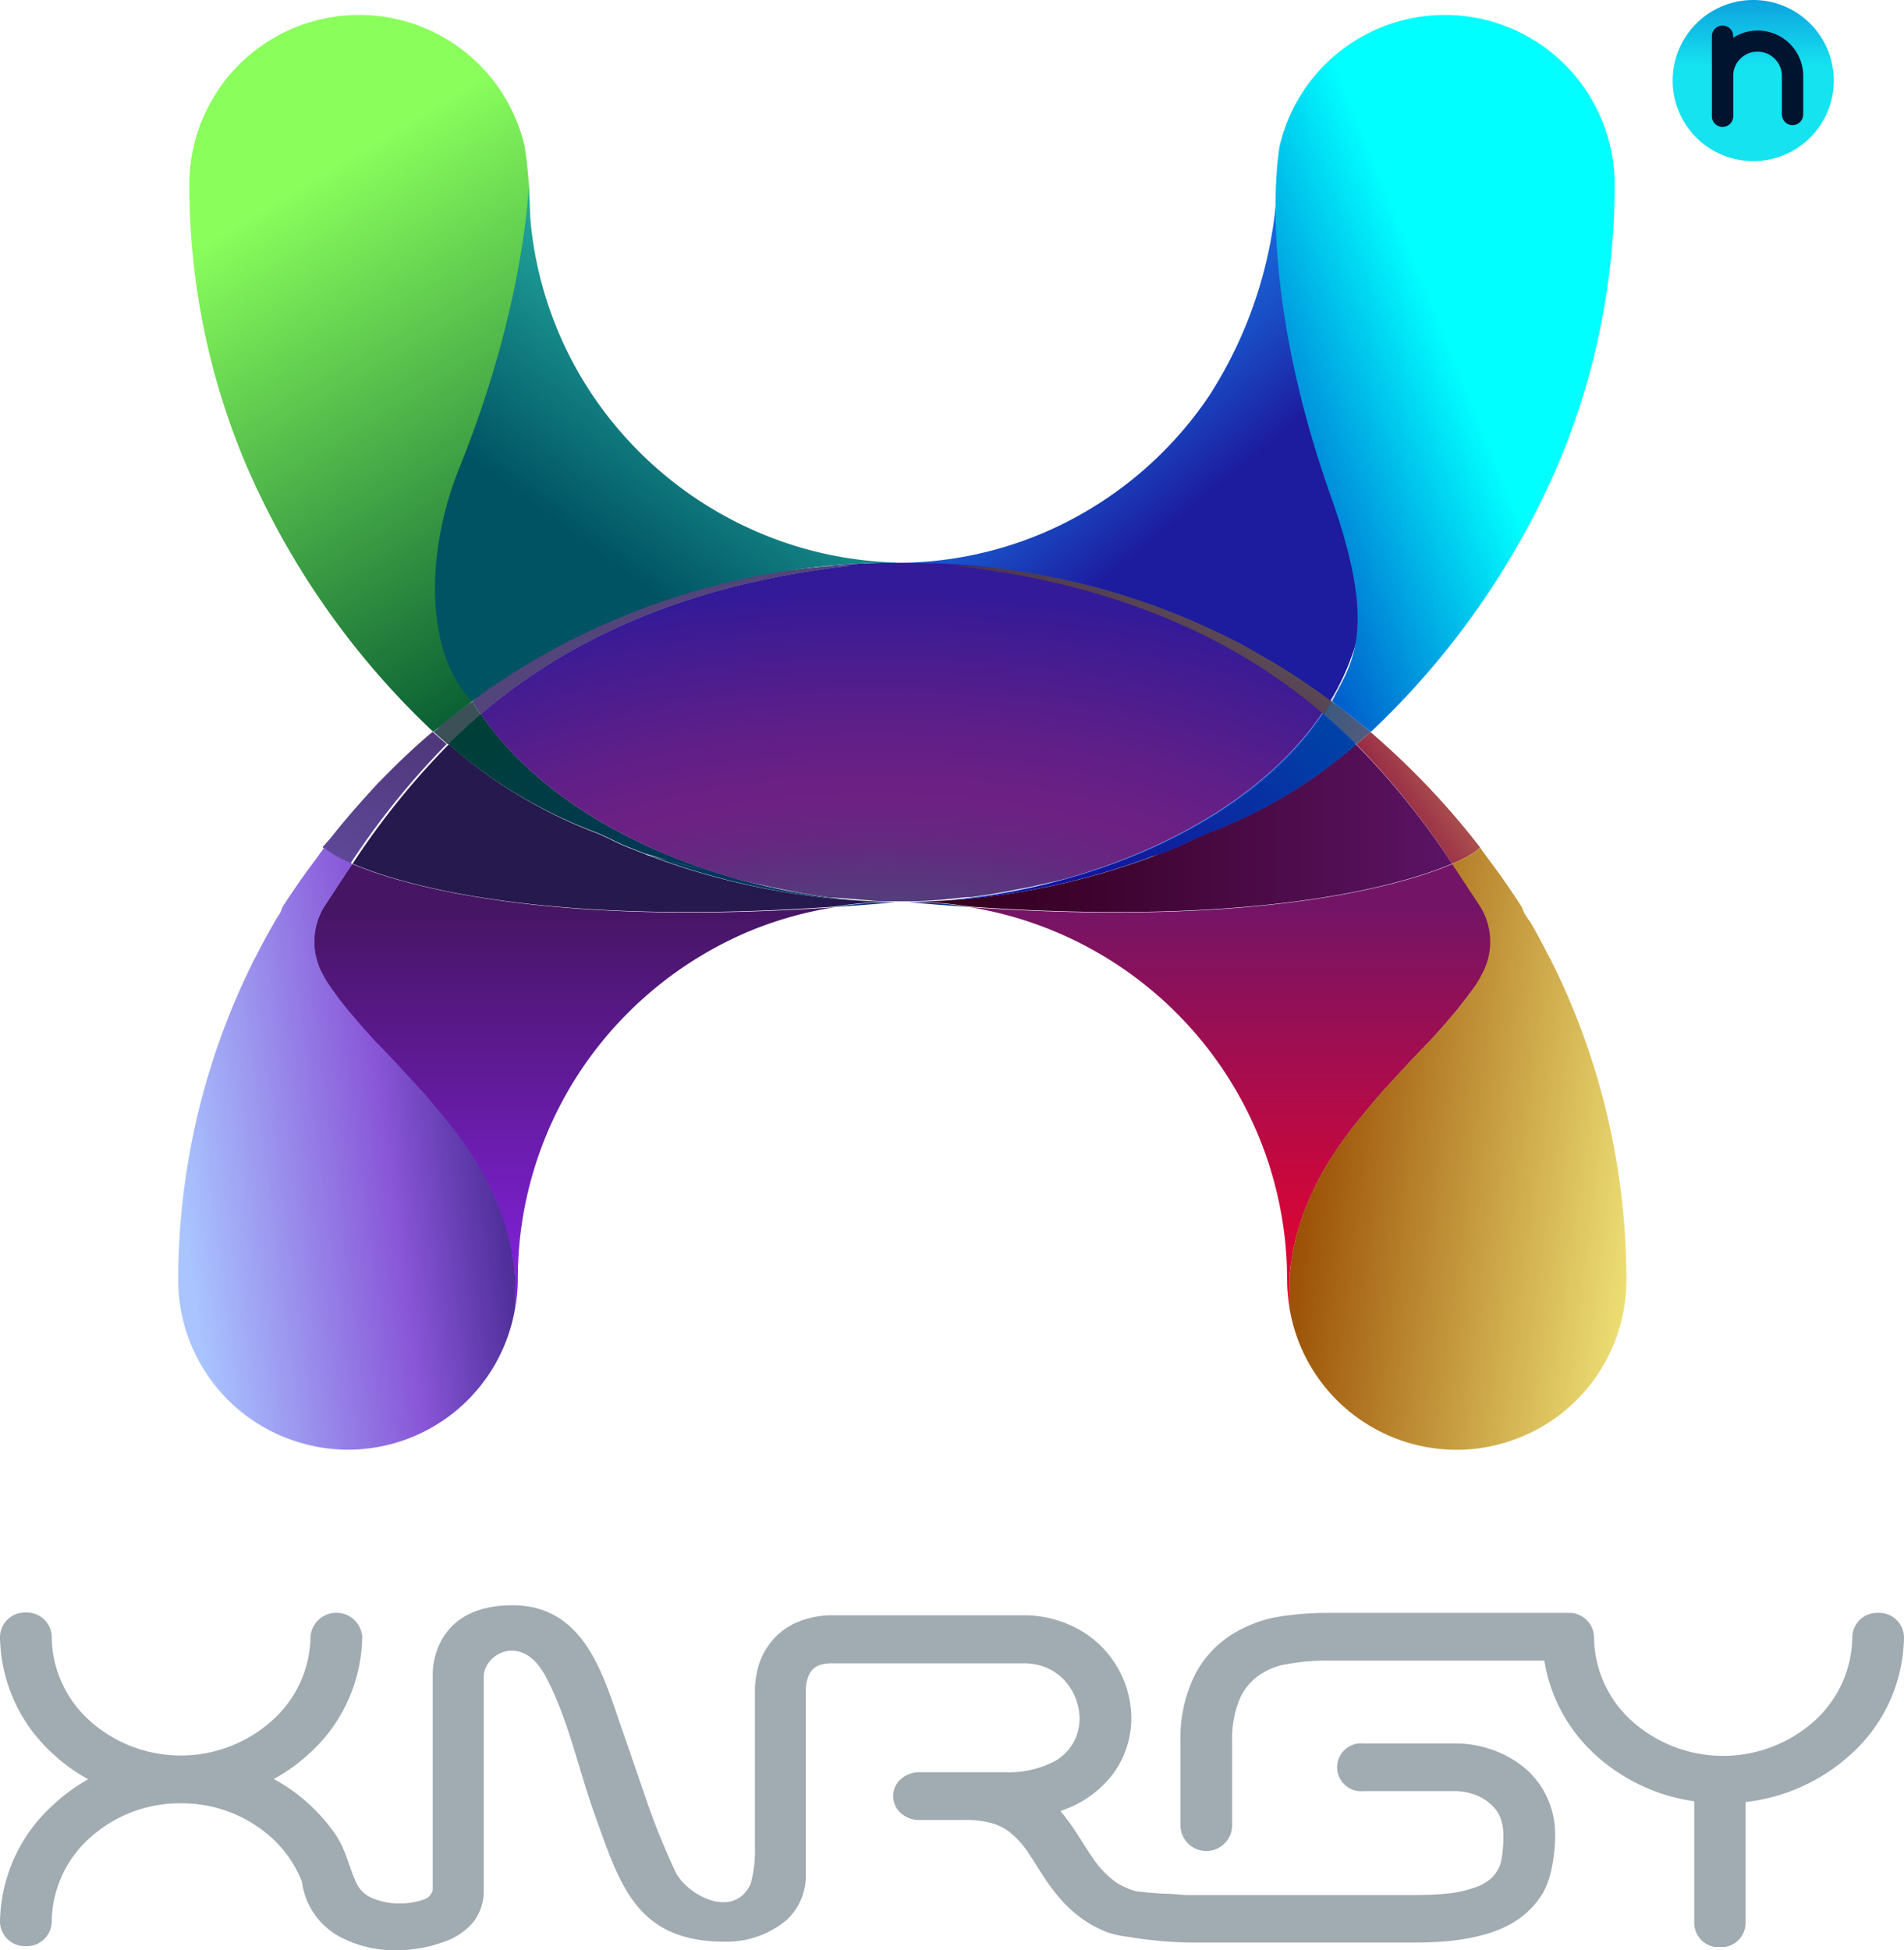 <svg id="Layer_1" data-name="Layer 1" xmlns="http://www.w3.org/2000/svg" xmlns:xlink="http://www.w3.org/1999/xlink" viewBox="0 0 178.19 182.49"><defs><style>.cls-1{fill:url(#linear-gradient);}.cls-2{fill:url(#linear-gradient-2);}.cls-3{fill:url(#linear-gradient-3);}.cls-4{fill:url(#linear-gradient-4);}.cls-5{fill:url(#linear-gradient-5);}.cls-6{fill:url(#radial-gradient);}.cls-7{fill:url(#linear-gradient-6);}.cls-8{fill:url(#linear-gradient-7);}.cls-9{fill:#a1abb2;}.cls-10{fill:url(#linear-gradient-8);}.cls-11{fill:url(#linear-gradient-9);}.cls-12{fill:url(#linear-gradient-10);}.cls-13{fill:url(#linear-gradient-11);}.cls-14{fill:url(#linear-gradient-12);}.cls-15{fill:url(#linear-gradient-13);}.cls-16{fill:url(#linear-gradient-14);}.cls-17{fill:url(#radial-gradient-2);}.cls-18{fill:url(#radial-gradient-3);}.cls-19{fill:url(#radial-gradient-4);}.cls-20{fill:url(#radial-gradient-5);}.cls-21{fill:url(#linear-gradient-15);}.cls-22{fill:url(#linear-gradient-16);}.cls-23{fill:url(#linear-gradient-17);}.cls-24{fill:url(#linear-gradient-18);}.cls-25{fill:url(#linear-gradient-19);}.cls-26{fill:url(#linear-gradient-20);}.cls-27{fill:url(#radial-gradient-6);}.cls-28{fill:url(#linear-gradient-21);}.cls-29{fill:url(#radial-gradient-7);}.cls-30{fill:url(#linear-gradient-22);}.cls-31{fill:url(#linear-gradient-23);}.cls-32{fill:url(#linear-gradient-24);}.cls-33{fill:url(#linear-gradient-25);}.cls-34{fill:url(#radial-gradient-8);}.cls-35{fill:url(#radial-gradient-9);}.cls-36{fill:url(#radial-gradient-10);}.cls-37{fill:url(#linear-gradient-26);}.cls-38{fill:url(#linear-gradient-27);}.cls-39{fill:url(#linear-gradient-28);}.cls-40{fill:url(#linear-gradient-29);}.cls-41{fill:url(#linear-gradient-30);}.cls-42{fill:url(#linear-gradient-31);}.cls-43{fill:url(#linear-gradient-32);}.cls-44{fill:url(#radial-gradient-11);}.cls-45{fill:url(#linear-gradient-33);}.cls-46{fill:url(#linear-gradient-34);}.cls-47{fill:url(#linear-gradient-35);}.cls-48{fill:url(#linear-gradient-36);}.cls-49{fill:#001430;}</style><linearGradient id="linear-gradient" x1="-63.38" y1="141.22" x2="-63.38" y2="84.89" gradientTransform="translate(178.49)" gradientUnits="userSpaceOnUse"><stop offset="0.15" stop-color="#ff0023"/><stop offset="0.28" stop-color="#f1022a"/><stop offset="0.52" stop-color="#cd073b"/><stop offset="0.84" stop-color="#921057"/><stop offset="1" stop-color="#741466"/></linearGradient><linearGradient id="linear-gradient-2" x1="-93.62" y1="77.51" x2="-42.59" y2="77.51" gradientTransform="translate(178.49)" gradientUnits="userSpaceOnUse"><stop offset="0.15" stop-color="#370023"/><stop offset="0.38" stop-color="#3f0431"/><stop offset="0.82" stop-color="#530f55"/><stop offset="1" stop-color="#5c1466"/></linearGradient><linearGradient id="linear-gradient-3" x1="152.1" y1="61.06" x2="130.9" y2="75.65" gradientUnits="userSpaceOnUse"><stop offset="0.08" stop-color="#ffff74"/><stop offset="1" stop-color="#972945"/></linearGradient><linearGradient id="linear-gradient-4" x1="-14.13" y1="111.08" x2="-57.45" y2="105.4" gradientTransform="translate(178.49)" gradientUnits="userSpaceOnUse"><stop offset="0.08" stop-color="#ffff8d"/><stop offset="1" stop-color="#974900"/></linearGradient><linearGradient id="linear-gradient-5" x1="2747.16" y1="141.22" x2="2747.16" y2="84.89" gradientTransform="matrix(-1, 0, 0, 1, 2800.91, 0)" gradientUnits="userSpaceOnUse"><stop offset="0.28" stop-color="#8a23ec"/><stop offset="1" stop-color="#461563"/></linearGradient><radialGradient id="radial-gradient" cx="2791.75" cy="65.42" fx="2799.761" fy="85.616" r="21.73" gradientTransform="matrix(-1, 0, 0, 1, 2800.91, 0)" gradientUnits="userSpaceOnUse"><stop offset="0.36" stop-color="#05606d"/><stop offset="0.62" stop-color="#153d5e"/><stop offset="0.86" stop-color="#212352"/><stop offset="1" stop-color="#26194e"/></radialGradient><linearGradient id="linear-gradient-6" x1="2771.35" y1="92.11" x2="2759.97" y2="61.54" gradientTransform="matrix(-1, 0, 0, 1, 2800.91, 0)" gradientUnits="userSpaceOnUse"><stop offset="0" stop-color="#6a56ae"/><stop offset="1" stop-color="#492f6e"/></linearGradient><linearGradient id="linear-gradient-7" x1="2796.42" y1="111.08" x2="2753.09" y2="105.4" gradientTransform="matrix(-1, 0, 0, 1, 2800.91, 0)" gradientUnits="userSpaceOnUse"><stop offset="0.28" stop-color="#a9c4ff"/><stop offset="0.73" stop-color="#8956d8"/><stop offset="1" stop-color="#45288f"/></linearGradient><linearGradient id="linear-gradient-8" x1="2706.24" y1="21.06" x2="2686.35" y2="45.21" gradientTransform="matrix(-1, 0, 0, 1, 2800.91, 0)" gradientUnits="userSpaceOnUse"><stop offset="0.12" stop-color="#1584f0"/><stop offset="0.27" stop-color="#157deb"/><stop offset="0.46" stop-color="#176bdd"/><stop offset="0.7" stop-color="#194dc5"/><stop offset="0.95" stop-color="#1c24a5"/><stop offset="1" stop-color="#1d1b9e"/></linearGradient><linearGradient id="linear-gradient-9" x1="2709.86" y1="83.31" x2="2672.96" y2="68" gradientTransform="matrix(-1, 0, 0, 1, 2800.91, 0)" gradientUnits="userSpaceOnUse"><stop offset="0" stop-color="#1573ff"/><stop offset="1" stop-color="#0047c4"/></linearGradient><linearGradient id="linear-gradient-10" x1="26.27" y1="12.22" x2="59" y2="66.5" gradientUnits="userSpaceOnUse"><stop offset="0.08" stop-color="#8aff5c"/><stop offset="0.94" stop-color="#005331"/></linearGradient><linearGradient id="linear-gradient-11" x1="2733.96" y1="83.2" x2="2750.9" y2="63.81" xlink:href="#linear-gradient-9"/><linearGradient id="linear-gradient-12" x1="2734.25" y1="83.46" x2="2751.19" y2="64.05" gradientTransform="matrix(-1, 0, 0, 1, 2800.91, 0)" gradientUnits="userSpaceOnUse"><stop offset="0" stop-color="#00355f"/><stop offset="1" stop-color="#003f38"/></linearGradient><linearGradient id="linear-gradient-13" x1="2736.21" y1="89.49" x2="2755.11" y2="67.84" xlink:href="#linear-gradient-9"/><linearGradient id="linear-gradient-14" x1="2741.24" y1="89.28" x2="2758.06" y2="70.02" xlink:href="#linear-gradient-9"/><radialGradient id="radial-gradient-2" cx="2711.94" cy="110.23" r="56.99" gradientTransform="matrix(-1, 0, 0, 1, 2800.91, 0)" gradientUnits="userSpaceOnUse"><stop offset="0.36" stop-color="#0560ff"/><stop offset="0.46" stop-color="#045af1"/><stop offset="0.66" stop-color="#034bcc"/><stop offset="0.92" stop-color="#013291"/><stop offset="1" stop-color="#002a7d"/></radialGradient><radialGradient id="radial-gradient-3" cx="2711.72" cy="110.46" r="57.28" xlink:href="#radial-gradient-2"/><radialGradient id="radial-gradient-4" cx="2711.87" cy="110.29" r="57.07" xlink:href="#radial-gradient-2"/><radialGradient id="radial-gradient-5" cx="83.45" cy="81.65" fx="63.757" r="26.08" gradientTransform="matrix(0.02, -1, 2.44, 0.04, -117.5, 161.46)" gradientUnits="userSpaceOnUse"><stop offset="0" stop-color="#059369"/><stop offset="0.03" stop-color="#0d8a6b"/><stop offset="0.21" stop-color="#365d75"/><stop offset="0.37" stop-color="#543c7d"/><stop offset="0.5" stop-color="#662781"/><stop offset="0.59" stop-color="#6d2083"/><stop offset="0.72" stop-color="#5f1f88"/><stop offset="0.95" stop-color="#3b1b95"/><stop offset="1" stop-color="#321a98"/></radialGradient><linearGradient id="linear-gradient-15" x1="2801.56" y1="92.93" x2="2767.46" y2="72.1" gradientTransform="matrix(-1, 0, 0, 1, 2800.91, 0)" gradientUnits="userSpaceOnUse"><stop offset="0.03" stop-color="#15e3f0"/><stop offset="1" stop-color="#0047a2"/></linearGradient><linearGradient id="linear-gradient-16" x1="2802.08" y1="93.07" x2="2767.69" y2="72.05" xlink:href="#linear-gradient-15"/><linearGradient id="linear-gradient-17" x1="2800.75" y1="94.19" x2="2766.67" y2="73.37" xlink:href="#linear-gradient-15"/><linearGradient id="linear-gradient-18" x1="2801.35" y1="93.16" x2="2767.29" y2="72.35" xlink:href="#linear-gradient-15"/><linearGradient id="linear-gradient-19" x1="2799.99" y1="95.44" x2="2765.91" y2="74.61" xlink:href="#linear-gradient-15"/><linearGradient id="linear-gradient-20" x1="47.72" y1="77.02" x2="46.26" y2="74.25" gradientUnits="userSpaceOnUse"><stop offset="0" stop-color="#81423d"/><stop offset="0.29" stop-color="#714543"/><stop offset="0.85" stop-color="#484e53"/><stop offset="1" stop-color="#3c5057"/></linearGradient><radialGradient id="radial-gradient-6" cx="2711.86" cy="110.27" r="57.05" xlink:href="#radial-gradient-2"/><linearGradient id="linear-gradient-21" x1="2787.27" y1="-21.6" x2="2731.66" y2="71.53" gradientTransform="matrix(-1, 0, 0, 1, 2800.91, 0)" gradientUnits="userSpaceOnUse"><stop offset="0.03" stop-color="#5e38ae"/><stop offset="1" stop-color="#514672"/></linearGradient><radialGradient id="radial-gradient-7" cx="2791.69" cy="65.56" fx="2799.688" fy="85.727" r="21.7" gradientTransform="matrix(-1, 0, 0, 1, 2800.91, 0)" gradientUnits="userSpaceOnUse"><stop offset="0.36" stop-color="#0560ff"/><stop offset="0.56" stop-color="#034bcc"/><stop offset="0.76" stop-color="#0139a1"/><stop offset="0.91" stop-color="#002e87"/><stop offset="1" stop-color="#002a7d"/></radialGradient><linearGradient id="linear-gradient-22" x1="-76.58" y1="83.2" x2="-59.64" y2="63.8" gradientTransform="translate(178.49)" xlink:href="#linear-gradient-9"/><linearGradient id="linear-gradient-23" x1="-76.29" y1="83.46" x2="-59.35" y2="64.05" gradientTransform="translate(178.49)" gradientUnits="userSpaceOnUse"><stop offset="0" stop-color="#15139b"/><stop offset="1" stop-color="#0041a7"/></linearGradient><linearGradient id="linear-gradient-24" x1="-74.7" y1="89.9" x2="-55.47" y2="67.88" gradientTransform="translate(178.49)" xlink:href="#linear-gradient-9"/><linearGradient id="linear-gradient-25" x1="-69.38" y1="89.38" x2="-52.48" y2="70.03" gradientTransform="translate(178.49)" xlink:href="#linear-gradient-9"/><radialGradient id="radial-gradient-8" cx="-98.71" cy="110.23" r="57.05" gradientTransform="translate(178.49)" xlink:href="#radial-gradient-2"/><radialGradient id="radial-gradient-9" cx="-98.55" cy="110.46" r="57.14" gradientTransform="translate(178.49)" xlink:href="#radial-gradient-2"/><radialGradient id="radial-gradient-10" cx="-98.65" cy="110.29" r="57.06" gradientTransform="translate(178.49)" xlink:href="#radial-gradient-2"/><linearGradient id="linear-gradient-26" x1="-9.02" y1="92.91" x2="-43.1" y2="72.09" gradientTransform="translate(178.49)" xlink:href="#linear-gradient-15"/><linearGradient id="linear-gradient-27" x1="-8.51" y1="93.04" x2="-42.87" y2="72.04" gradientTransform="translate(178.49)" xlink:href="#linear-gradient-15"/><linearGradient id="linear-gradient-28" x1="-9.76" y1="94.21" x2="-43.87" y2="73.37" gradientTransform="translate(178.49)" xlink:href="#linear-gradient-15"/><linearGradient id="linear-gradient-29" x1="-9.14" y1="93.19" x2="-43.24" y2="72.35" gradientTransform="translate(178.49)" xlink:href="#linear-gradient-15"/><linearGradient id="linear-gradient-30" x1="-10.54" y1="95.45" x2="-44.63" y2="74.62" gradientTransform="translate(178.49)" xlink:href="#linear-gradient-15"/><linearGradient id="linear-gradient-31" x1="-44.95" y1="72.05" x2="-64.33" y2="61.05" gradientTransform="translate(178.49)" gradientUnits="userSpaceOnUse"><stop offset="0" stop-color="#735d7b"/><stop offset="1" stop-color="#005681"/></linearGradient><linearGradient id="linear-gradient-32" x1="-27.71" y1="70.99" x2="-69.35" y2="63.88" gradientTransform="translate(178.49)" gradientUnits="userSpaceOnUse"><stop offset="0.28" stop-color="#15e3f0"/><stop offset="1" stop-color="#0047c4"/></linearGradient><radialGradient id="radial-gradient-11" cx="-18.79" cy="65.56" fx="-10.789" fy="85.742" r="21.72" gradientTransform="translate(178.49)" xlink:href="#radial-gradient-7"/><linearGradient id="linear-gradient-33" x1="2723.41" y1="20.57" x2="2745.85" y2="51.05" gradientTransform="matrix(-1, 0, 0, 1, 2800.91, 0)" gradientUnits="userSpaceOnUse"><stop offset="0.08" stop-color="#34d3bc"/><stop offset="1" stop-color="#005363"/></linearGradient><linearGradient id="linear-gradient-34" x1="144.65" y1="29.1" x2="108.08" y2="43.88" gradientUnits="userSpaceOnUse"><stop offset="0.24" stop-color="aqua"/><stop offset="0.89" stop-color="#0047c4"/></linearGradient><linearGradient id="linear-gradient-35" x1="-39.25" y1="5.16" x2="-77.14" y2="68.62" gradientTransform="translate(178.49)" gradientUnits="userSpaceOnUse"><stop offset="0.03" stop-color="#dee676"/><stop offset="1" stop-color="#391f4c"/></linearGradient><linearGradient id="linear-gradient-36" x1="164.08" y1="12.09" x2="164.08" y2="-8.8" gradientTransform="matrix(1, 0, 0, 1, 0, 0)" xlink:href="#linear-gradient-32"/></defs><title>xnrgy-logo</title><path class="cls-1" d="M120.7,120.16c0-.23,0-.45,0-.67,0-.54.1-1.08.19-1.61l.09-.62c.13-.7.28-1.38.46-2v0c.19-.66.4-1.3.64-1.92.07-.18.14-.37.22-.56.18-.46.38-.91.59-1.35.07-.18.16-.35.24-.52a30.45,30.45,0,0,1,2-3.38l.32-.46c.28-.41.57-.81.86-1.2.11-.13.21-.27.31-.41.8-1,1.64-2,2.48-3,.11-.11.2-.23.31-.34l1.08-1.19.21-.22c1-1.1,2-2.15,3-3.18l.63-.68.54-.6c.29-.32.57-.65.86-1l.41-.48c.28-.33.54-.66.8-1s.42-.54.61-.81h0a4.85,4.85,0,0,0,.32-.4c.15-.21.31-.43.44-.65l.12-.18c.07-.12.13-.22.19-.34a6.32,6.32,0,0,0-.19-6.78c-.77-1.16-1.59-2.43-2.49-3.77-5.28,2.25-19,5.87-45.17,4.05a35.36,35.36,0,0,1,29.69,34.92,15.71,15.71,0,0,0,.25,2.68C120.64,121.67,120.66,120.91,120.7,120.16Z"/><path class="cls-2" d="M135.9,80.82a72.45,72.45,0,0,0-9-11.17,45.55,45.55,0,0,1-13.76,8.25c-.93.35-1.8.85-2.72,1.24l-1.91.76.38-.11-.4.11-.34.14a67.18,67.18,0,0,1-19.37,4.2c-1,.07-2,.12-3,.14q-.47,0-.93,0h.18a36.39,36.39,0,0,1,5.68.45C116.86,86.69,130.62,83.07,135.9,80.82Z"/><path class="cls-3" d="M135.9,80.82a11.52,11.52,0,0,0,2.36-1.27l-.07-.11.07.11c.15-.12.23-.22.24-.28A73.24,73.24,0,0,0,128.26,68.5c-.43.39-.88.77-1.32,1.15A72.45,72.45,0,0,1,135.9,80.82Z"/><path class="cls-4" d="M146.91,93.65c-.54-1.28-1.13-2.53-1.75-3.78l-.24-.44c-.56-1.1-1.14-2.19-1.76-3.25A1.88,1.88,0,0,1,143,86c-.1-.19-.22-.36-.33-.54s-.15-.37-.24-.57c-1-1.56-2-3-3.08-4.43,0,0,0,0,0,0-.24-.32-.48-.66-.73-1a2,2,0,0,0-.13-.18c0,.06-.09.16-.24.28a11.52,11.52,0,0,1-2.36,1.27c.9,1.34,1.72,2.61,2.49,3.77a6.28,6.28,0,0,1,.26,6.64c-.07.12-.11.23-.18.35q-.3.51-.54.84c-.13.17-.25.35-.37.52s-.3.42-.46.62l-.16.19c-.26.34-.52.67-.8,1l-.41.48c-.29.33-.57.66-.86,1l-.54.6-.63.68c-1,1-2,2.08-3,3.18l-.21.22-1.08,1.19c-.11.11-.2.23-.31.34-.84,1-1.68,2-2.48,3-.1.14-.2.28-.31.41-.29.39-.58.79-.86,1.2l-.32.46a30.45,30.45,0,0,0-2,3.38c-.08.17-.17.34-.24.52-.21.44-.41.89-.59,1.35-.08.19-.15.38-.22.56-.24.62-.45,1.26-.64,1.92v0c-.18.66-.33,1.34-.46,2l-.09.62c-.09.53-.15,1.07-.19,1.61,0,.22,0,.44,0,.67,0,.75-.06,1.51,0,2.31a15.86,15.86,0,0,0,15.63,13.2,15.43,15.43,0,0,0,4.49-.66,15.87,15.87,0,0,0,11.4-15.22A67.09,67.09,0,0,0,146.91,93.65Z"/><path class="cls-5" d="M48.16,120.16c0-.23,0-.45,0-.67,0-.54-.11-1.08-.19-1.61,0-.21-.06-.41-.1-.62-.13-.7-.27-1.38-.45-2v0c-.18-.66-.4-1.3-.63-1.92-.07-.18-.15-.37-.22-.56-.19-.46-.38-.91-.59-1.35l-.25-.52a29,29,0,0,0-2-3.38c-.1-.16-.21-.31-.32-.46-.28-.41-.57-.81-.86-1.2l-.31-.41c-.8-1-1.63-2-2.48-3l-.3-.34-1.09-1.19a1.45,1.45,0,0,0-.21-.22c-1-1.1-2-2.15-3-3.18-.21-.23-.42-.45-.62-.68l-.55-.6c-.29-.32-.57-.65-.85-1l-.41-.48c-.28-.33-.55-.66-.81-1l-.61-.81h.05s-.13-.14-.33-.4-.3-.43-.44-.65l-.11-.18c-.08-.12-.13-.22-.2-.34a6.32,6.32,0,0,1,.19-6.78c.77-1.16,1.59-2.43,2.49-3.77,5.29,2.25,19,5.87,45.18,4.05A35.2,35.2,0,0,0,70,87.19,35.58,35.58,0,0,0,54.46,100a35.19,35.19,0,0,0-6,19.77,15.71,15.71,0,0,1-.25,2.68C48.21,121.67,48.2,120.91,48.16,120.16Z"/><path class="cls-6" d="M33,80.82a72.45,72.45,0,0,1,9-11.17A45.55,45.55,0,0,0,55.67,77.9c.94.35,1.81.85,2.72,1.24l1.92.76-.38-.11.39.11.35.14A67.11,67.11,0,0,0,80,84.24c1,.07,2,.12,3,.14l.93,0H83.8a36.26,36.26,0,0,0-5.67.45C52,86.69,38.24,83.07,33,80.82Z"/><path class="cls-7" d="M31,78.35h0c.68-.87,1.39-1.71,2.11-2.55a2.09,2.09,0,0,1,.2-.22c.66-.76,1.34-1.51,2-2.23l.77-.78c.55-.55,1.09-1.1,1.66-1.63.86-.82,1.75-1.63,2.66-2.39l.09-.07,0,0c.43.39.87.77,1.31,1.15a72.45,72.45,0,0,0-9,11.17,11.07,11.07,0,0,1-2.35-1.27c-.15-.12-.23-.22-.24-.28a.07.07,0,0,1,0,0Z"/><path class="cls-8" d="M22,93.65c.54-1.28,1.13-2.53,1.74-3.78l.24-.44c.56-1.1,1.15-2.19,1.77-3.25l.1-.18c.12-.19.24-.36.35-.54s.14-.37.23-.57c1-1.56,2-3,3.09-4.43l0,0,.72-1,.15-.18c0,.06.09.16.24.28A11.07,11.07,0,0,0,33,80.82c-.9,1.34-1.72,2.61-2.49,3.77a6.28,6.28,0,0,0-.26,6.64c.07.12.11.23.19.35a8.32,8.32,0,0,0,.54.84c.12.17.24.35.37.52s.3.42.45.62l.16.19c.26.34.53.67.81,1l.41.48c.28.33.56.66.85,1l.55.6c.2.23.41.45.62.68,1,1,2,2.08,3,3.18a1.45,1.45,0,0,1,.21.22l1.09,1.19.3.34c.85,1,1.68,2,2.48,3l.31.41c.29.39.58.79.86,1.2.11.15.22.3.32.46a29,29,0,0,1,2,3.38l.25.52c.21.44.4.89.59,1.35.07.19.15.38.22.56.23.62.45,1.26.63,1.92v0c.18.66.32,1.34.45,2,0,.21.07.41.1.62.08.53.14,1.07.19,1.61,0,.22,0,.44,0,.67,0,.75.05,1.51,0,2.31a15.86,15.86,0,0,1-15.63,13.2,15.48,15.48,0,0,1-4.49-.66,15.87,15.87,0,0,1-11.4-15.22A66.92,66.92,0,0,1,22,93.65Z"/><path class="cls-9" d="M142.79,165.52a9.73,9.73,0,0,0-3.28-1.84,10.21,10.21,0,0,0-3.19-.54h-8.73a2.24,2.24,0,1,0,0,4.46h8.75a5.07,5.07,0,0,1,1.33.22,4.57,4.57,0,0,1,2.08,1.23,3.15,3.15,0,0,1,.67,1.06,4.52,4.52,0,0,1,.28,1.61c0,.34,0,.86-.06,1.35a8.05,8.05,0,0,1-.16,1.13,3.29,3.29,0,0,1-1,1.63,4.78,4.78,0,0,1-1.33.75,11.42,11.42,0,0,1-2.95.63c-1.1.1-2.26.12-3.33.12H111.46c-.67,0-.41,0-1.93-.12-.76,0-1.5-.07-2.1-.12l-.79-.08a2.13,2.13,0,0,1-.42-.07,6.77,6.77,0,0,1-1.75-.79,8.7,8.7,0,0,1-2.19-2.28c-.5-.72-1-1.54-1.57-2.41a20.42,20.42,0,0,0-1.47-2,10.12,10.12,0,0,0,5-3.57,8.89,8.89,0,0,0,1.64-5.14A9.59,9.59,0,0,0,100,152a10.49,10.49,0,0,0-4.22-.85H78a8.3,8.3,0,0,0-3.87.87,6.26,6.26,0,0,0-1.93,1.58,6.54,6.54,0,0,0-1.31,2.65,8.54,8.54,0,0,0-.24,2c0,.27,0,.47,0,.6v2.15c0,2.65,0,5.31,0,8v2.23c0,.49,0,1,0,1.55a11.8,11.8,0,0,1-.39,3.47c-1.53,3.38-5.81,1.19-7-1a67.54,67.54,0,0,1-3-7.5c-.66-1.94-1.33-3.86-2-5.8-1.73-4.89-3.4-11.74-10.3-11.74-7.61,0-7.46,6.33-7.46,6.4v20.16a.74.74,0,0,1-.09.32,1.23,1.23,0,0,1-.25.36,1.13,1.13,0,0,1-.36.24,6.62,6.62,0,0,1-2.42.42,6.2,6.2,0,0,1-2.39-.44,2.84,2.84,0,0,1-1.54-1.28c-.76-1.48-1-3.19-2.08-4.78a17.33,17.33,0,0,0-3.6-3.76,17.1,17.1,0,0,0-2.15-1.38,16.44,16.44,0,0,0,3.28-2.35,15,15,0,0,0,5-11,2.43,2.43,0,0,0-4.84,0A10.68,10.68,0,0,1,25.46,161a12.79,12.79,0,0,1-17.08,0,10.67,10.67,0,0,1-3.54-7.88,2.32,2.32,0,0,0-2.42-2.23A2.32,2.32,0,0,0,0,153.15a15,15,0,0,0,5,11,15.87,15.87,0,0,0,3.26,2.34A16.3,16.3,0,0,0,5,168.87a15,15,0,0,0-5,11,2.34,2.34,0,0,0,2.42,2.24,2.34,2.34,0,0,0,2.42-2.24A10.68,10.68,0,0,1,8.38,172a12.55,12.55,0,0,1,8.55-3.26,12.54,12.54,0,0,1,7.72,2.58,11.13,11.13,0,0,1,3.61,4.75,6.2,6.2,0,0,0,.2,1,6.85,6.85,0,0,0,3.29,4.13,10.91,10.91,0,0,0,5.32,1.29,13,13,0,0,0,4.62-.84,6.06,6.06,0,0,0,2.58-1.77,4.68,4.68,0,0,0,1-3.06V156.91c0-2.15,3.61-4.23,5.82,0s3,8.59,4.64,13.08c2.31,6.44,3.87,11.7,12.12,11.7a8.76,8.76,0,0,0,5.73-2,5.59,5.59,0,0,0,1.83-4V158.8a1.5,1.5,0,0,0,0-.22v-.31a4.18,4.18,0,0,1,.08-.87,3.8,3.8,0,0,1,.24-.72,1.71,1.71,0,0,1,1.18-.93,3.85,3.85,0,0,1,1-.11H95.81a5.31,5.31,0,0,1,2.17.43A4.87,4.87,0,0,1,100.2,158a5.3,5.3,0,0,1,.83,2.83,4.52,4.52,0,0,1-2.38,4,9.23,9.23,0,0,1-4.6,1H86a2.54,2.54,0,0,0-1.7.66,2.11,2.11,0,0,0,0,3.16,2.49,2.49,0,0,0,1.7.65h4.38a8.59,8.59,0,0,1,2.64.36,5,5,0,0,1,1.44.75,8.83,8.83,0,0,1,2,2.3c.5.75,1,1.6,1.62,2.5a18.18,18.18,0,0,0,1.64,2,11.15,11.15,0,0,0,3.85,2.58,9.43,9.43,0,0,0,1.92.43,39.48,39.48,0,0,0,5.9.55h20.36c1.14,0,2.49,0,3.91-.15A19.52,19.52,0,0,0,139,181a11.22,11.22,0,0,0,2.44-1,8.09,8.09,0,0,0,3-2.94,8.7,8.7,0,0,0,.83-2.51,15.6,15.6,0,0,0,.27-2.85,8.22,8.22,0,0,0-1-4A7.88,7.88,0,0,0,142.79,165.52Z"/><path class="cls-9" d="M175.76,150.92a2.32,2.32,0,0,0-2.41,2.23,10.7,10.7,0,0,1-3.54,7.88,12.81,12.81,0,0,1-17.1,0,10.69,10.69,0,0,1-3.53-7.88,2.33,2.33,0,0,0-2.42-2.23l-.28,0-.28,0H124.42a28.49,28.49,0,0,0-5.3.46,12.52,12.52,0,0,0-3.27,1.23h0a9.84,9.84,0,0,0-3.93,3.93,13.19,13.19,0,0,0-1.44,6.4v8a2.42,2.42,0,0,0,4.83,0v-8a9.68,9.68,0,0,1,.75-4.06,5.43,5.43,0,0,1,1.23-1.69,6.32,6.32,0,0,1,2.65-1.38,21.49,21.49,0,0,1,4.48-.43h20.11a15.15,15.15,0,0,0,4.76,8.81,17.32,17.32,0,0,0,9.27,4.36V180a2.3,2.3,0,0,0,1.9,2.18h1a2.28,2.28,0,0,0,1.9-2.18V168.62a17.51,17.51,0,0,0,9.83-4.44,15,15,0,0,0,5-11v0h0A2.33,2.33,0,0,0,175.76,150.92Z"/><path class="cls-10" d="M125.67,43.75c3.44,8.5,2.46,15.84-1.18,21.87-.67-.51-3.21,1.74-3.91,1.26-3.36-2.26-5.24-5.1-9-6.74-8.24-3.6-17.17-7.49-26.68-7.48h-.56a35,35,0,0,0,13.22-2.76,35.53,35.53,0,0,0,15.58-12.83,40.39,40.39,0,0,0,6.45-21.25c0-1.22,2.93-3.57,3.19-4.71C122.09,15.73,119.15,27.62,125.67,43.75Z"/><path class="cls-11" d="M88.66,84.24A60.15,60.15,0,0,0,99.11,82.4l.73-.18-.44.1c10.4-2.85,20.18-8.57,25.09-16.7,1.2.89,2.37,1.8,3.51,2.76a.58.58,0,0,0,.12.1A46.42,46.42,0,0,1,113,77.9c-.93.35-1.8.85-2.72,1.24-.63.26-1.28.51-1.92.76l-1.82.52-.53.16-2.61.72-.73.19-1.8.47c2.4-.61,4.8-1.25,7.14-1.92A67.18,67.18,0,0,1,88.66,84.24Z"/><path class="cls-12" d="M33.64,1.4A15.88,15.88,0,0,1,49.11,13.75c.7,4.63,1.72,16.54-4.8,32.67-3.44,8.5-1.42,13.32-.11,19.2l-.42.33c-.7.53-1.41,1.09-2.11,1.66-.32.26-.66.5-1,.77l-.12.1A75,75,0,0,1,23,43.42a67.09,67.09,0,0,1-5.28-26.14A15.88,15.88,0,0,1,33.64,1.4Z"/><path class="cls-13" d="M66,81.49l-.72-.19c-.87-.23-1.74-.47-2.6-.72,1.71.47,3.42,1,5.15,1.38Z"/><path class="cls-14" d="M69.3,82.32l-.45-.1.73.18A60.09,60.09,0,0,0,80,84.24,67.11,67.11,0,0,1,60.67,80c.66.19,1.34.35,2,.54.86.25,1.73.49,2.6.72l.72.19,1.83.47c-1.73-.43-3.44-.91-5.15-1.38h0l-.53-.16-1.82-.52-1.92-.76c-.91-.39-1.78-.89-2.72-1.24a45.55,45.55,0,0,1-13.76-8.25c1-1,2-1.9,3.07-2.83C50.1,74.32,59.42,79.61,69.3,82.32Z"/><path class="cls-15" d="M43.79,65.94l.41-.32,0,0Z"/><path class="cls-16" d="M40.58,68.48l.12-.1c.31-.26.64-.5,1-.76l-1.06.88Z"/><path class="cls-17" d="M52.23,60.54c-.68.37-1.37.74-2,1.15C50.86,61.3,51.54,60.91,52.23,60.54Z"/><path class="cls-18" d="M54.48,59.39l-.65.32Z"/><path class="cls-19" d="M44.2,65.62c.67-.51,1.35-1,2.06-1.49,1.15-.78,2.33-1.51,3.53-2.22C48,63,46.08,64.26,44.22,65.64Z"/><path class="cls-20" d="M45,66.82c7.5-6.41,18.27-12.06,34.66-13.89-.68,0-2.14,0-4.14.25a66.89,66.89,0,0,1,8.3-.52h1.1a66.76,66.76,0,0,1,26.85,5.59,65.91,65.91,0,0,1,10.69,5.88c.7.48,1.38,1,2,1.49-4.91,8.13-14.69,13.85-25.09,16.7-.74.18-1.49.35-2.24.51l-.6.14-2.24.43-.69.13q-1.36.24-2.73.42l-.42,0-2.33.24-.72.05c-.73.06-1.46.08-2.18.1H83.47s0,0,0,0c-.72,0-1.45,0-2.18-.1l-.73-.05L78.21,84l-.42,0c-.91-.12-1.82-.26-2.72-.42l-.7-.13L72.14,83l-.61-.14c-.75-.16-1.49-.33-2.23-.51C59.42,79.61,50.1,74.32,45,66.82Z"/><path class="cls-21" d="M53.83,59.71c-.54.27-1.06.55-1.6.83Z"/><path class="cls-22" d="M50.18,61.69l-.39.22Z"/><path class="cls-23" d="M41.91,69.65h0c-.44-.38-.88-.76-1.31-1.15h0C41,68.89,41.47,69.27,41.91,69.65Z"/><path class="cls-24" d="M41.67,67.61c.7-.56,1.4-1.12,2.11-1.66a0,0,0,0,0,0,0c-.72.54-1.42,1.11-2.13,1.68Z"/><path class="cls-25" d="M54.48,59.39a63.91,63.91,0,0,1,21-6.21,66.92,66.92,0,0,0-18.56,5.07C56.11,58.61,55.29,59,54.48,59.39Z"/><path class="cls-26" d="M41.63,67.57c.71-.57,1.42-1.09,2.14-1.63l.45-.3c.23.4.5.79.76,1.18-1.09.93-2.1,1.88-3.07,2.83-.44-.38-.88-.76-1.31-1.15C41,68.2,41.27,67.86,41.63,67.57Z"/><path class="cls-27" d="M45,66.82c-.26-.39-.53-.78-.76-1.18C46.08,64.26,48,63,49.79,61.91l.39-.22c.68-.41,1.37-.78,2-1.15s1.06-.56,1.6-.83l.65-.32c.81-.39,1.63-.78,2.46-1.14A66.92,66.92,0,0,1,75.5,53.18c2-.21,3.46-.25,4.14-.25C63.25,54.76,52.48,60.41,45,66.82Z"/><path class="cls-28" d="M45,66.82c-.26-.39-.53-.78-.76-1.18,1.86-1.38-.32-3.8,1.53-4.9.12-.08,1.22-1.28,1.35-1.35.69-.41,2-.23,2.7-.6.53-.28.06-1.09.59-1.35l2.25-1c.82-.4,2.92-.54,3.76-.9C62.2,53,69,54,75.5,53.18c2-.21,3.46-.25,4.14-.25C63.25,54.76,52.48,60.41,45,66.82Z"/><path class="cls-29" d="M78.13,84.87a36.26,36.26,0,0,1,5.67-.45C81.84,84.6,80,84.75,78.13,84.87Z"/><path class="cls-30" d="M102.86,81.49l.72-.19c.87-.23,1.73-.47,2.59-.72-1.71.47-3.41,1-5.15,1.38Z"/><path class="cls-31" d="M99.56,82.32l.45-.1-.73.18a60.26,60.26,0,0,1-10.46,1.84A67.18,67.18,0,0,0,108.19,80c-.66.19-1.35.35-2,.54-.86.25-1.72.49-2.59.72l-.72.19L101,82c1.74-.43,3.44-.91,5.15-1.38h0l.53-.16,1.83-.52,1.91-.76c.92-.39,1.79-.89,2.72-1.24a45.43,45.43,0,0,0,13.76-8.25c-1-1-2-1.9-3.07-2.83C118.75,74.32,109.44,79.61,99.56,82.32Z"/><path class="cls-32" d="M125.06,65.94l-.41-.32s0,0,0,0Z"/><path class="cls-33" d="M128.28,68.48l-.12-.1c-.32-.26-.65-.5-1-.76l1.06.88Z"/><path class="cls-34" d="M116.62,60.54c.68.37,1.37.74,2,1.15C118,61.3,117.31,60.91,116.62,60.54Z"/><path class="cls-35" d="M114.38,59.39l.64.32Z"/><path class="cls-36" d="M124.65,65.62c-.67-.51-1.35-1-2.05-1.49-1.15-.78-2.34-1.51-3.54-2.22,1.85,1.1,3.71,2.35,5.58,3.73C124.64,65.63,124.64,65.63,124.65,65.62Z"/><path class="cls-37" d="M115,59.71c.54.27,1.07.55,1.6.83Z"/><path class="cls-38" d="M118.67,61.69l.39.22Z"/><path class="cls-39" d="M126.94,69.65h0c.44-.38.89-.76,1.32-1.15h0C127.83,68.89,127.38,69.27,126.94,69.65Z"/><path class="cls-40" d="M127.18,67.61c-.7-.56-1.39-1.12-2.11-1.66h0c.73.54,1.43,1.11,2.14,1.68Z"/><path class="cls-41" d="M114.38,59.39a63.89,63.89,0,0,0-21-6.21,66.9,66.9,0,0,1,18.57,5.07C112.75,58.61,113.56,59,114.38,59.39Z"/><path class="cls-42" d="M127.2,67.62c-.71-.57-1.41-1.14-2.14-1.68l-.42-.3c-.24.4-.51.79-.77,1.18,1.09.93,2.11,1.88,3.07,2.83.44-.38.89-.76,1.32-1.15Z"/><path class="cls-43" d="M127.18,67.61c-.7-.57-1.41-1.13-2.11-1.66C125.79,66.49,126.48,67.05,127.18,67.61Z"/><path class="cls-44" d="M90.73,84.87a36.39,36.39,0,0,0-5.68-.45C87,84.6,88.89,84.75,90.73,84.87Z"/><path class="cls-45" d="M83.8,52.66a66.85,66.85,0,0,0-26.86,5.59,65.4,65.4,0,0,0-10.68,5.88c-.71.48-1.39,1-2.06,1.49C40,61.46,39.58,52.25,43,43.75c6.52-16.13,6.5-27.69,6.5-26.47a35.07,35.07,0,0,0,6,19.77A35.56,35.56,0,0,0,71.13,49.88a35,35,0,0,0,13.21,2.76H83.8Z"/><path class="cls-46" d="M135.21,1.4a15.88,15.88,0,0,0-15.47,12.35c-.7,4.63-1,16.29,4.8,32.67,4.56,12.76,1.87,15.7.11,19.2l.42.33c.7.53,1.41,1.09,2.11,1.66.32.26.66.5,1,.77l.12.1a75.12,75.12,0,0,0,17.53-25.06,66.91,66.91,0,0,0,5.28-26.14A15.88,15.88,0,0,0,135.21,1.4Z"/><path class="cls-47" d="M123.87,66.82c.26-.39.53-.78.77-1.18-1.87-1.38-3.73-2.63-5.58-3.73l-.39-.22c-.68-.41-1.37-.78-2-1.15s-1.06-.56-1.6-.83l-.64-.32c-.82-.39-1.63-.78-2.46-1.14a66.9,66.9,0,0,0-18.57-5.07,41.26,41.26,0,0,0-4.14-.25C105.61,54.76,116.38,60.41,123.87,66.82Z"/><path class="cls-48" d="M171.62,7.54a7.54,7.54,0,1,0-7.54,7.54A7.54,7.54,0,0,0,171.62,7.54Z"/><path class="cls-49" d="M164.48,2.86a4.2,4.2,0,0,0-2.27.67V3.39a1,1,0,0,0-2,0v7.49a1,1,0,0,0,2,0V8.45h0V7.1a2.24,2.24,0,0,1,.66-1.6,2.27,2.27,0,0,1,3.22,0,2.25,2.25,0,0,1,.67,1.61v3.6a1,1,0,1,0,2,0V7.11A4.25,4.25,0,0,0,164.48,2.86Z"/></svg>